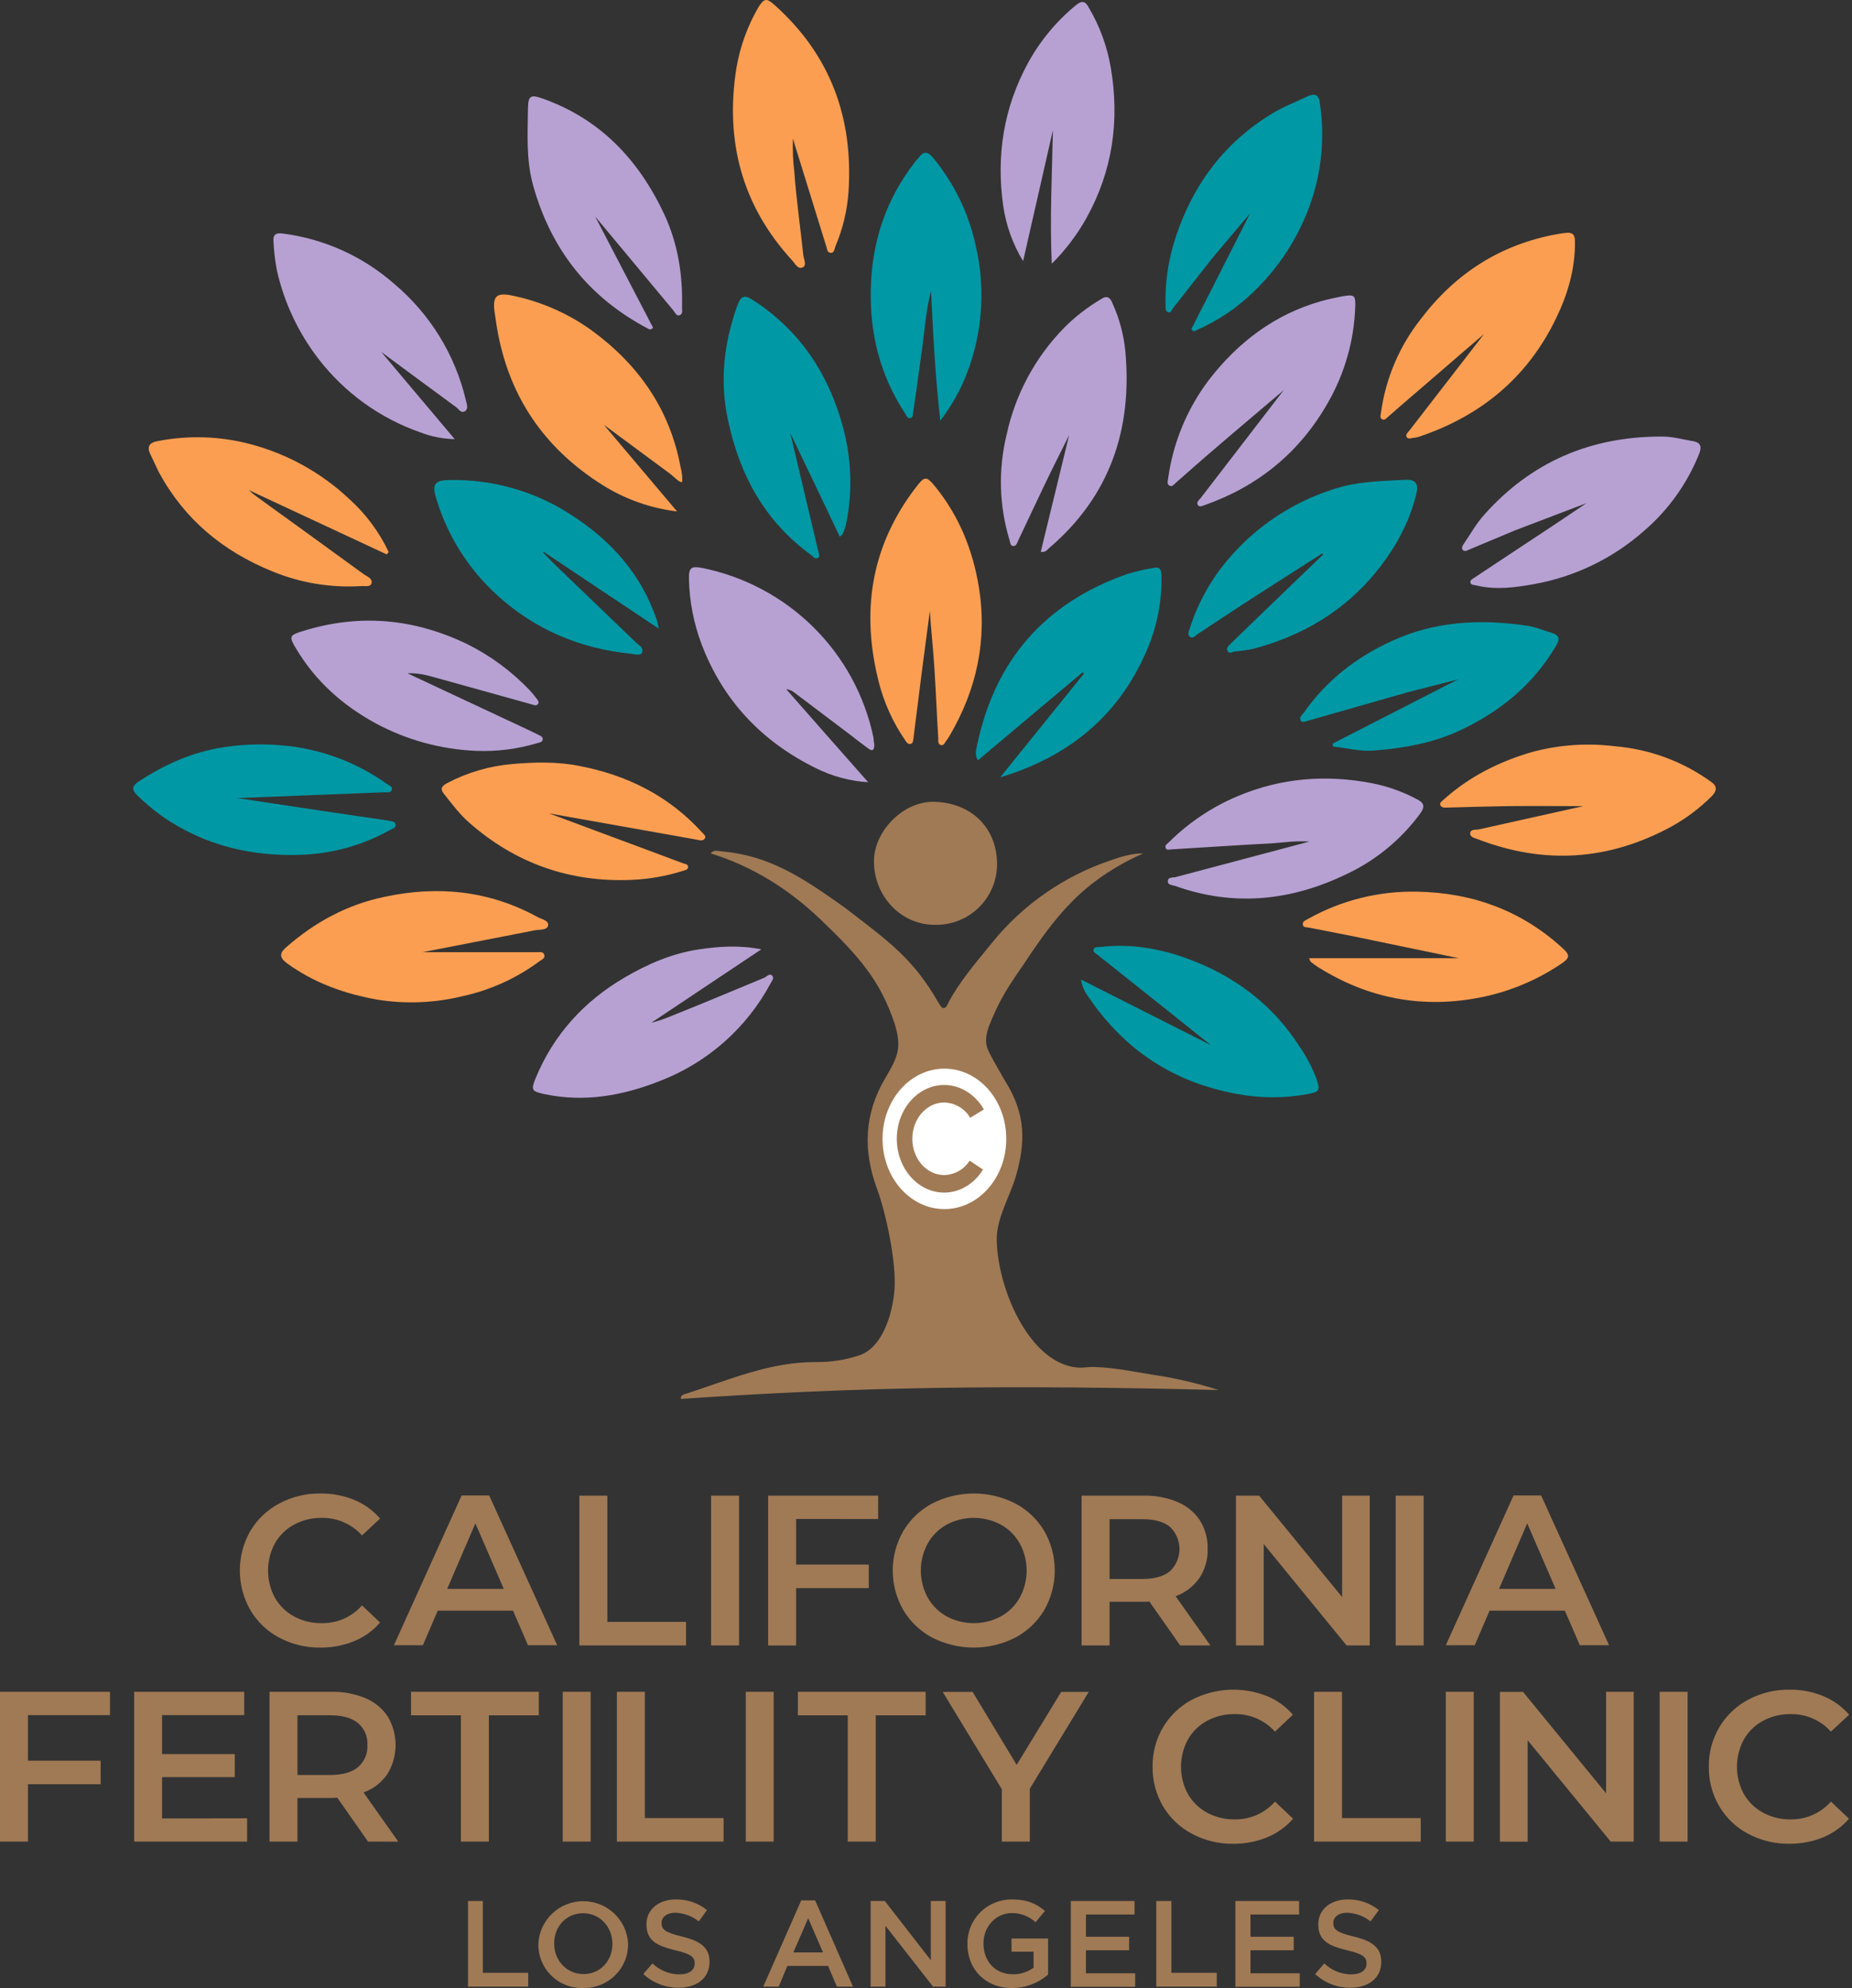 <svg width="191" height="205" viewBox="0 0 191 205" fill="none" xmlns="http://www.w3.org/2000/svg">
<rect x="0" y="0" width="191" height="205" fill="#333333" stroke="none"/>
<g clip-path="url(#clip0_3_96)">
<path d="M28.789 168.854C27.556 168.198 26.528 167.216 25.818 166.018C25.108 164.773 24.735 163.366 24.735 161.935C24.735 160.505 25.108 159.098 25.818 157.853C26.534 156.655 27.567 155.675 28.804 155.02C30.109 154.325 31.57 153.972 33.05 153.992C34.245 153.977 35.43 154.203 36.535 154.654C37.562 155.079 38.474 155.737 39.198 156.576L37.335 158.316C36.815 157.736 36.175 157.275 35.459 156.962C34.744 156.65 33.969 156.495 33.187 156.508C32.189 156.491 31.203 156.731 30.324 157.203C29.498 157.651 28.814 158.32 28.35 159.133C27.886 159.995 27.644 160.958 27.644 161.935C27.644 162.913 27.886 163.876 28.35 164.738C28.814 165.552 29.497 166.221 30.324 166.668C31.203 167.14 32.189 167.38 33.187 167.363C33.971 167.375 34.747 167.218 35.464 166.902C36.18 166.586 36.818 166.119 37.335 165.534L39.198 167.298C38.472 168.138 37.556 168.795 36.526 169.217C35.418 169.669 34.23 169.894 33.032 169.879C31.553 169.899 30.094 169.546 28.789 168.854Z" fill="#A07A55"/>
<path d="M52.907 166.074H45.144L43.612 169.638H40.626L47.61 154.194H50.45L57.461 169.638H54.451L52.907 166.074ZM51.955 163.826L49.026 157.072L46.12 163.826H51.955Z" fill="#A07A55"/>
<path d="M59.752 154.215H62.636V167.233H70.752V169.659H59.752V154.215Z" fill="#A07A55"/>
<path d="M73.335 154.215H76.22V169.659H73.335V154.215Z" fill="#A07A55"/>
<path d="M82.103 156.621V161.322H89.601V163.749H82.103V169.662H79.218V154.218H90.565V156.624L82.103 156.621Z" fill="#A07A55"/>
<path d="M96.143 168.854C94.904 168.195 93.871 167.21 93.157 166.006C92.445 164.766 92.07 163.363 92.07 161.935C92.07 160.508 92.445 159.105 93.157 157.865C93.871 156.662 94.904 155.677 96.143 155.02C97.468 154.344 98.936 153.992 100.425 153.992C101.914 153.992 103.382 154.344 104.707 155.02C105.945 155.674 106.978 156.655 107.693 157.853C108.406 159.097 108.78 160.504 108.78 161.935C108.78 163.367 108.406 164.774 107.693 166.018C106.977 167.217 105.944 168.198 104.707 168.854C103.381 169.528 101.914 169.879 100.425 169.879C98.936 169.879 97.469 169.528 96.143 168.854ZM103.22 166.668C104.038 166.214 104.713 165.543 105.17 164.729C105.637 163.871 105.881 162.912 105.881 161.937C105.881 160.962 105.637 160.003 105.17 159.145C104.714 158.33 104.039 157.657 103.22 157.203C102.36 156.746 101.4 156.508 100.425 156.508C99.45 156.508 98.49 156.746 97.63 157.203C96.811 157.657 96.134 158.33 95.677 159.145C95.211 160.003 94.966 160.962 94.966 161.937C94.966 162.912 95.211 163.871 95.677 164.729C96.136 165.542 96.812 166.214 97.63 166.668C98.49 167.125 99.45 167.363 100.425 167.363C101.4 167.363 102.36 167.125 103.22 166.668Z" fill="#A07A55"/>
<path d="M121.71 169.659L118.536 165.136C118.337 165.153 118.138 165.159 117.939 165.156H114.433V169.659H111.548V154.215H117.939C119.144 154.187 120.342 154.413 121.453 154.877C122.392 155.266 123.192 155.926 123.75 156.772C124.297 157.652 124.576 158.672 124.55 159.706C124.577 160.77 124.28 161.817 123.696 162.709C123.094 163.572 122.237 164.227 121.244 164.583L124.828 169.659H121.71ZM120.668 157.434C120.017 156.906 119.062 156.641 117.804 156.641H114.433V162.807H117.804C119.06 162.807 120.015 162.538 120.668 161.999C120.976 161.704 121.221 161.35 121.388 160.959C121.555 160.567 121.642 160.146 121.642 159.721C121.642 159.296 121.555 158.875 121.388 158.483C121.221 158.092 120.976 157.738 120.668 157.443V157.434Z" fill="#A07A55"/>
<path d="M141.263 154.215V169.659H138.874L130.328 159.202V169.659H127.467V154.215H129.856L138.417 164.672V154.215H141.263Z" fill="#A07A55"/>
<path d="M143.941 154.215H146.823V169.659H143.941V154.215Z" fill="#A07A55"/>
<path d="M161.386 166.074H153.622L152.091 169.638H149.11L156.098 154.194H158.938L165.946 169.638H162.93L161.386 166.074ZM160.434 163.826L157.504 157.072L154.599 163.826H160.434Z" fill="#A07A55"/>
<path d="M2.882 176.847V181.545H10.38V183.972H2.882V189.885H0V174.441H11.347V176.847H2.882Z" fill="#A07A55"/>
<path d="M25.486 187.482V189.885H13.841V174.441H25.188V176.847H16.713V180.862H24.211V183.238H16.713V187.497L25.486 187.482Z" fill="#A07A55"/>
<path d="M37.956 189.885L34.785 185.362C34.586 185.38 34.387 185.388 34.188 185.386H30.679V189.885H27.797V174.441H34.185C35.391 174.415 36.589 174.641 37.702 175.103C38.639 175.496 39.438 176.156 39.996 177.001C40.53 177.903 40.807 178.932 40.798 179.979C40.788 181.025 40.492 182.049 39.942 182.941C39.341 183.805 38.484 184.462 37.49 184.818L41.074 189.891L37.956 189.885ZM36.914 177.658C36.263 177.129 35.309 176.864 34.053 176.862H30.679V183.019H34.053C35.307 183.019 36.261 182.75 36.914 182.214C37.242 181.933 37.501 181.581 37.67 181.185C37.84 180.789 37.915 180.359 37.891 179.93C37.916 179.502 37.841 179.073 37.672 178.679C37.502 178.285 37.243 177.935 36.914 177.658Z" fill="#A07A55"/>
<path d="M47.536 176.867H42.391V174.441H55.568V176.867H50.42V189.885H47.536V176.867Z" fill="#A07A55"/>
<path d="M58.035 174.441H60.916V189.885H58.035V174.441Z" fill="#A07A55"/>
<path d="M63.622 174.441H66.506V187.459H74.625V189.885H63.622V174.441Z" fill="#A07A55"/>
<path d="M76.91 174.441H79.791V189.885H76.91V174.441Z" fill="#A07A55"/>
<path d="M87.433 176.867H82.288V174.441H95.462V176.867H90.317V189.885H87.433V176.867Z" fill="#A07A55"/>
<path d="M106.206 184.435V189.885H103.322V184.489L97.221 174.45H100.306L104.851 181.973L109.443 174.45H112.283L106.206 184.435Z" fill="#A07A55"/>
<path d="M122.931 189.081C121.692 188.428 120.659 187.447 119.945 186.247C119.22 185.008 118.848 183.596 118.87 182.163C118.848 180.729 119.224 179.317 119.957 178.082C120.675 176.885 121.707 175.904 122.943 175.246C124.131 174.64 125.436 174.294 126.769 174.231C128.103 174.169 129.434 174.391 130.674 174.884C131.701 175.307 132.613 175.964 133.338 176.802L131.492 178.549C130.972 177.968 130.332 177.506 129.615 177.194C128.899 176.882 128.124 176.727 127.342 176.74C126.344 176.724 125.359 176.963 124.481 177.435C123.655 177.882 122.971 178.551 122.507 179.365C122.041 180.227 121.797 181.19 121.797 182.168C121.797 183.146 122.041 184.109 122.507 184.97C122.971 185.784 123.655 186.453 124.481 186.901C125.359 187.373 126.344 187.612 127.342 187.596C128.126 187.607 128.903 187.449 129.62 187.133C130.336 186.817 130.975 186.349 131.492 185.763L133.356 187.527C132.625 188.369 131.704 189.028 130.668 189.449C129.56 189.9 128.372 190.125 127.175 190.111C125.695 190.13 124.235 189.776 122.931 189.081Z" fill="#A07A55"/>
<path d="M135.521 174.441H138.405V187.459H146.524V189.885H135.521V174.441Z" fill="#A07A55"/>
<path d="M149.11 174.441H151.992V189.885H149.11V174.441Z" fill="#A07A55"/>
<path d="M168.487 174.441V189.885H166.113L157.552 179.44V189.897H154.688V174.453H157.077L165.641 184.91V174.441H168.487Z" fill="#A07A55"/>
<path d="M171.163 174.441H174.047V189.885H171.163V174.441Z" fill="#A07A55"/>
<path d="M180.282 189.08C179.049 188.426 178.02 187.445 177.311 186.247C176.586 185.008 176.214 183.596 176.236 182.163C176.214 180.729 176.59 179.317 177.323 178.082C178.039 176.883 179.072 175.902 180.309 175.246C181.614 174.552 183.075 174.2 184.555 174.221C185.75 174.206 186.935 174.431 188.04 174.883C189.065 175.308 189.977 175.965 190.701 176.802L188.825 178.549C188.306 177.968 187.666 177.506 186.95 177.194C186.234 176.882 185.459 176.727 184.678 176.74C183.68 176.723 182.695 176.962 181.817 177.435C180.99 177.882 180.305 178.551 179.84 179.365C179.377 180.227 179.134 181.19 179.134 182.168C179.134 183.145 179.377 184.108 179.84 184.97C180.305 185.784 180.99 186.453 181.817 186.9C182.695 187.373 183.68 187.612 184.678 187.595C185.462 187.607 186.239 187.449 186.955 187.132C187.671 186.815 188.309 186.347 188.825 185.76L190.689 187.524C189.962 188.365 189.046 189.023 188.016 189.446C186.908 189.897 185.72 190.122 184.522 190.108C183.045 190.127 181.586 189.773 180.282 189.08Z" fill="#A07A55"/>
<path d="M119.668 141.868C121.701 142.209 123.707 142.696 125.67 143.324C104.122 142.786 88.702 142.967 70.218 144.245C70.188 143.799 70.576 143.769 70.845 143.68C75.234 142.255 79.505 140.383 84.282 140.443C85.712 140.446 87.132 140.226 88.493 139.789C90.971 139.077 92.076 135.513 92.255 132.869C92.434 130.107 91.389 125.117 90.434 122.533C89 118.643 89.12 114.871 91.27 111.217C92.614 108.93 93.032 108.069 92.255 105.515C90.762 101.06 88.552 98.565 84.581 94.763C81.356 91.704 77.683 89.358 73.294 87.991C73.652 87.576 74.04 87.754 74.398 87.784C79.355 88.199 82.795 90.501 87.149 93.605C91.798 97.169 94.196 98.892 96.764 103.347C96.914 103.584 97.087 103.941 97.302 103.941C97.6 103.941 97.723 103.587 97.863 103.272C98.959 101.285 100.318 99.634 102.318 97.199C105.482 93.29 109.697 90.355 114.472 88.734C115.577 88.348 116.681 87.991 117.906 87.991C116.241 88.722 114.659 89.628 113.188 90.694C109.933 93.07 107.813 96.04 105.454 99.604C103.402 102.515 102.826 103.762 101.99 105.812C101.333 107.713 101.909 108.229 102.414 109.281C102.784 109.896 103.256 110.79 103.692 111.514C105.842 114.96 105.752 117.87 104.767 121.286C104.17 123.335 102.766 125.592 102.796 127.82C102.856 132.81 106.141 140.591 111.127 141.007C111.695 141.067 112.262 140.918 112.829 140.948C115.129 141.007 117.398 141.542 119.668 141.868Z" fill="#A07A55"/>
<path d="M96.406 82.675C100.168 82.793 102.826 85.348 102.826 89.09C102.83 89.927 102.665 90.756 102.341 91.528C102.016 92.3 101.539 92.999 100.937 93.584C100.335 94.169 99.621 94.627 98.838 94.931C98.054 95.236 97.217 95.381 96.376 95.357C92.942 95.357 90.195 92.446 90.135 88.941C90.046 85.763 93.151 82.556 96.406 82.675Z" fill="#A07A55"/>
<path d="M174.612 45.49C175.328 45.609 175.537 45.995 175.269 46.708C174.049 49.801 172.092 52.553 169.565 54.727C166.371 57.556 162.456 59.457 158.248 60.221C156.277 60.578 154.276 60.845 152.276 60.37C152.037 60.31 151.708 60.34 151.649 60.073C151.589 59.806 151.887 59.687 152.096 59.538C154.814 57.727 157.531 55.944 160.219 54.162C161.353 53.39 162.488 52.648 163.623 51.875L156.217 54.697C154.635 55.35 153.052 56.033 151.469 56.687C151.29 56.776 151.051 56.895 150.872 56.717C150.693 56.538 150.812 56.301 150.932 56.123C151.649 55.083 152.246 53.984 153.082 53.063C157.919 47.628 164.041 45.015 171.297 45.015C172.432 44.985 173.537 45.312 174.612 45.49Z" fill="#B7A1D3"/>
<path d="M146.184 82.437C146.931 82.823 146.931 83.239 146.483 83.863C144.512 86.553 141.894 88.708 138.868 90.129C133.165 92.892 127.252 93.515 121.19 91.347C120.922 91.258 120.414 91.258 120.444 90.872C120.444 90.397 120.981 90.516 121.28 90.427L135.046 86.773C133.553 86.684 132.448 86.862 131.254 86.952C127.79 87.13 124.326 87.367 120.862 87.575C120.623 87.575 120.295 87.724 120.205 87.397C120.115 87.13 120.414 86.981 120.593 86.803C122.623 84.789 125.027 83.185 127.67 82.081C132.12 80.21 136.718 79.853 141.436 80.744C143.096 81.066 144.697 81.637 146.184 82.437Z" fill="#B7A1D3"/>
<path d="M138.45 30.55C139.704 30.342 139.824 30.431 139.764 31.738C139.633 35.173 138.67 38.525 136.957 41.51C134.061 46.618 129.79 50.123 124.236 52.083C123.997 52.172 123.699 52.321 123.549 52.083C123.34 51.786 123.669 51.549 123.818 51.37L132.388 40.233C129.91 42.341 127.431 44.42 124.983 46.529C123.729 47.598 122.504 48.697 121.28 49.767C121.101 49.915 120.922 50.212 120.653 50.093C120.295 49.945 120.444 49.588 120.474 49.321C120.983 45.633 122.432 42.136 124.684 39.163C127.67 35.302 131.433 32.421 136.24 31.055C136.987 30.847 137.704 30.699 138.45 30.55Z" fill="#B7A1D3"/>
<path d="M116.054 36.164C116.801 44.212 114.502 51.133 108.201 56.509C107.992 56.687 107.843 56.984 107.335 56.895L110.261 44.866C109.395 46.618 108.5 48.371 107.663 50.123C106.768 51.994 105.902 53.865 105.006 55.736C104.916 55.944 104.827 56.271 104.558 56.301C104.17 56.33 104.2 55.915 104.11 55.677C103.042 52.154 102.939 48.412 103.811 44.836C104.704 40.669 106.764 36.839 109.754 33.788C110.888 32.652 112.162 31.664 113.546 30.847C114.173 30.431 114.502 30.669 114.74 31.293C115.439 32.836 115.882 34.48 116.054 36.164Z" fill="#B7A1D3"/>
<path d="M114.561 6.997C115.487 12.433 114.741 17.63 112.053 22.471C111.086 24.204 109.88 25.794 108.47 27.194C108.261 22.382 108.5 17.898 108.589 13.413L105.513 26.927C104.443 25.164 103.742 23.204 103.453 21.165C102.736 15.997 103.513 11.096 106.021 6.492C107.273 4.205 108.956 2.178 110.978 0.523C111.635 -0.012 111.963 0.166 112.292 0.79C113.423 2.704 114.192 4.808 114.561 6.997Z" fill="#B7A1D3"/>
<path d="M90.165 76.764C90.184 76.938 90.153 77.113 90.075 77.269C89.896 77.448 89.687 77.269 89.508 77.15C88.911 76.705 88.314 76.26 87.716 75.784C85.775 74.329 83.835 72.844 81.894 71.389C81.661 71.206 81.382 71.093 81.087 71.062C83.864 74.21 86.582 77.329 89.538 80.655C87.656 80.538 85.817 80.043 84.133 79.2C78.579 76.467 74.578 72.25 72.368 66.458C71.545 64.292 71.101 62.002 71.054 59.687C71.024 58.528 71.293 58.35 72.398 58.558C76.739 59.429 80.728 61.548 83.87 64.652C87.013 67.757 89.17 71.71 90.075 76.022C90.092 76.271 90.122 76.519 90.165 76.764Z" fill="#B7A1D3"/>
<path d="M79.654 100.614C79.863 100.882 79.594 101.149 79.475 101.386C77.01 105.995 72.962 109.569 68.068 111.455C64.246 112.97 60.304 113.683 56.183 112.821C54.84 112.524 54.72 112.435 55.258 111.128C57.109 106.673 60.215 103.258 64.365 100.822C66.784 99.397 69.322 98.298 72.129 97.882C74.159 97.585 76.22 97.436 78.519 97.882C74.637 100.466 70.905 102.961 67.172 105.455C68.396 105.158 69.382 104.683 70.457 104.267C73.264 103.139 76.071 101.951 78.877 100.792C79.116 100.644 79.415 100.317 79.654 100.614Z" fill="#B7A1D3"/>
<path d="M68.516 22.115C69.919 25.145 70.427 28.352 70.337 31.679C70.337 31.976 70.457 32.392 70.069 32.51C69.74 32.599 69.621 32.213 69.442 32.005C66.754 28.768 64.067 25.561 61.379 22.323L67.351 33.788C67.112 34.055 66.963 33.966 66.814 33.877C60.722 30.669 56.84 25.739 54.989 19.145C54.242 16.472 54.422 13.769 54.451 11.096C54.481 9.879 54.75 9.73 55.914 10.146C61.917 12.255 65.888 16.502 68.516 22.115Z" fill="#B7A1D3"/>
<path d="M55.556 75.784C55.735 75.873 55.974 75.962 55.974 76.2C55.974 76.527 55.646 76.556 55.437 76.616C53.377 77.237 51.227 77.508 49.076 77.418C45.449 77.264 41.905 76.289 38.715 74.566C35.34 72.725 32.533 70.23 30.533 66.874C29.786 65.626 29.846 65.508 31.16 65.092C37.013 63.251 42.656 63.755 48.151 66.399C50.59 67.606 52.794 69.235 54.66 71.21C54.905 71.474 55.135 71.752 55.347 72.042C55.467 72.19 55.646 72.398 55.467 72.606C55.288 72.814 55.078 72.695 54.869 72.636C51.853 71.804 48.808 70.943 45.792 70.111C44.567 69.785 43.343 69.339 42.029 69.428C46.12 71.329 50.181 73.26 54.272 75.16C54.72 75.368 55.138 75.576 55.556 75.784Z" fill="#B7A1D3"/>
<path d="M48.061 41.331C48.151 41.688 48.33 42.163 47.942 42.401C47.553 42.638 47.315 42.193 47.046 41.985C44.448 40.084 41.88 38.183 39.312 36.282L46.897 45.282C45.669 45.255 44.456 45.014 43.313 44.569C39.169 43.114 35.538 40.493 32.862 37.025C30.78 34.332 29.313 31.22 28.562 27.907C28.369 26.897 28.249 25.874 28.204 24.848C28.144 24.194 28.472 23.986 29.129 24.075C33.395 24.614 37.4 26.415 40.626 29.243C44.354 32.366 46.963 36.608 48.061 41.331Z" fill="#B7A1D3"/>
<path d="M160.069 65.27C160.846 65.508 160.876 65.924 160.487 66.577C158.128 70.587 154.724 73.379 150.514 75.339C147.707 76.646 144.721 77.15 141.675 77.388C140.301 77.507 138.868 77.121 137.465 76.972C137.47 76.872 137.459 76.772 137.435 76.675C141.735 74.478 146.065 72.25 150.365 70.052L145.139 71.389L134.837 74.329C134.598 74.388 134.299 74.567 134.15 74.299C133.941 73.973 134.299 73.705 134.479 73.468C136.808 70.141 139.913 67.735 143.586 66.072C148.006 64.052 152.634 63.815 157.352 64.498C158.308 64.617 159.203 65.003 160.069 65.27Z" fill="#0098A5"/>
<path d="M145.019 49.469C145.945 49.44 146.303 49.855 146.094 50.806C145.378 53.865 143.915 56.508 141.944 58.944C138.659 62.983 134.389 65.508 129.372 66.874C128.713 67.016 128.044 67.115 127.372 67.171C127.103 67.201 126.774 67.468 126.595 67.112C126.416 66.755 126.774 66.547 126.983 66.309L130.208 63.191C132.299 61.171 134.359 59.181 136.449 57.191C136.42 57.132 136.42 57.102 136.39 57.043C133.911 58.647 131.403 60.221 128.924 61.825C127.133 62.983 125.341 64.171 123.549 65.359C123.281 65.537 123.012 65.894 122.713 65.656C122.415 65.418 122.624 65.062 122.713 64.765C123.619 61.935 125.126 59.332 127.133 57.132C130.139 53.792 134.047 51.38 138.39 50.182C140.57 49.618 142.81 49.588 145.019 49.469Z" fill="#0098A5"/>
<path d="M136.091 10.473C136.668 14.074 136.318 17.763 135.076 21.194C133.549 25.413 130.833 29.104 127.252 31.827C125.962 32.762 124.57 33.549 123.102 34.174C123.015 34.102 122.935 34.023 122.863 33.936C124.893 29.956 126.914 25.976 128.924 21.996L125.013 26.63C123.669 28.352 122.325 30.045 120.981 31.768C120.832 31.946 120.772 32.303 120.444 32.184C120.175 32.095 120.205 31.768 120.205 31.53C120.134 29.068 120.508 26.614 121.31 24.283C123.102 18.937 126.327 14.66 131.224 11.69C132.418 10.977 133.732 10.473 134.986 9.878C135.643 9.611 136.001 9.849 136.091 10.473Z" fill="#0098A5"/>
<path d="M135.763 111.217C136.151 112.435 136.121 112.584 134.807 112.821C132.407 113.257 129.947 113.247 127.551 112.792C121.041 111.604 115.995 108.277 112.292 102.842C111.867 102.308 111.589 101.673 111.486 101L124.893 107.772C123.042 106.287 121.161 104.802 119.309 103.317C117.279 101.683 115.218 100.08 113.188 98.446C113.009 98.298 112.68 98.179 112.8 97.882C112.919 97.585 113.218 97.674 113.456 97.644C116.532 97.288 119.459 97.763 122.355 98.802C127.252 100.585 131.224 103.525 134.031 107.921C134.742 108.945 135.324 110.052 135.763 111.217Z" fill="#0098A5"/>
<path d="M119.787 59.449C119.829 62.094 119.3 64.718 118.234 67.141C115.338 73.854 110.172 78.042 103.154 80.15C106.021 76.586 108.918 73.022 111.784 69.458C111.737 69.415 111.697 69.365 111.665 69.31C108.082 72.309 104.498 75.339 100.855 78.398C100.527 77.863 100.646 77.388 100.736 76.972C102.557 68.151 107.693 62.181 116.263 59.182C117.153 58.911 118.061 58.703 118.981 58.558C119.727 58.38 119.787 58.914 119.787 59.449Z" fill="#0098A5"/>
<path d="M100.586 25.145C101.762 29.991 101.29 35.088 99.243 39.639C98.62 40.962 97.859 42.216 96.973 43.381C96.466 38.926 96.227 34.471 96.018 29.986C95.48 32.035 95.361 34.144 95.062 36.223C94.764 38.302 94.495 40.441 94.166 42.549C94.136 42.787 94.166 43.114 93.808 43.114C93.569 43.143 93.48 42.846 93.39 42.698C90.792 38.777 89.687 34.471 89.807 29.748C89.926 24.907 91.359 20.601 94.316 16.769C94.446 16.594 94.586 16.425 94.734 16.264C95.241 15.581 95.659 15.581 96.227 16.264C98.362 18.842 99.856 21.885 100.586 25.145Z" fill="#0098A5"/>
<path d="M86.91 43.945C87.819 47.217 87.942 50.656 87.269 53.984C87.191 54.33 87.081 54.668 86.94 54.994C86.91 55.083 86.821 55.142 86.612 55.35C84.88 51.697 83.207 48.192 81.505 44.658L84.402 56.895C84.462 57.132 84.611 57.429 84.312 57.548C84.014 57.667 83.864 57.37 83.685 57.251C78.848 53.746 76.25 48.935 75.055 43.203C74.219 39.252 74.667 35.421 75.981 31.679C76.399 30.461 76.728 30.312 77.832 31.055C82.55 34.173 85.447 38.569 86.91 43.945Z" fill="#0098A5"/>
<path d="M67.769 64.023L67.948 64.825C63.947 62.152 60.005 59.538 56.064 56.895L56.004 56.954C56.572 57.548 57.139 58.142 57.736 58.706L65.619 66.28C65.888 66.547 66.306 66.666 66.246 67.171C66.187 67.676 65.47 67.468 65.082 67.409C59.826 66.874 55.198 64.944 51.286 61.38C48.337 58.706 46.17 55.288 45.015 51.489C44.538 49.945 44.776 49.499 46.389 49.499C50.815 49.413 55.164 50.655 58.871 53.063C63.081 55.766 66.187 59.271 67.769 64.023Z" fill="#0098A5"/>
<path d="M40.805 85.051C40.835 85.348 40.447 85.467 40.208 85.586C37.578 87.056 34.649 87.919 31.638 88.11C26.233 88.407 21.186 87.278 16.677 84.13C15.777 83.484 14.928 82.769 14.139 81.992C13.542 81.398 13.632 81.012 14.318 80.566C16.827 78.933 19.454 77.715 22.441 77.151C24.627 76.756 26.857 76.656 29.07 76.854C32.978 77.182 36.724 78.558 39.909 80.834C40.118 80.982 40.536 81.13 40.417 81.427C40.297 81.814 39.879 81.665 39.581 81.695L24.471 82.289L33.34 83.625L39.999 84.606C40.297 84.695 40.775 84.635 40.805 85.051Z" fill="#0098A5"/>
<path d="M176.523 80.655C177.18 81.13 177 81.606 176.553 82.081C175.314 83.319 173.906 84.379 172.372 85.229C165.922 88.734 159.273 89.169 152.425 86.536C152.096 86.417 151.619 86.328 151.619 85.942C151.649 85.467 152.156 85.586 152.485 85.526L163.294 83.12C160.696 83.12 158.099 83.091 155.501 83.12C153.44 83.15 151.38 83.21 149.29 83.269C149.021 83.269 148.662 83.328 148.543 83.002C148.453 82.734 148.752 82.586 148.931 82.408C151.559 80.061 154.635 78.517 158.009 77.537C160.781 76.794 163.671 76.592 166.519 76.943C170.134 77.238 173.597 78.523 176.523 80.655Z" fill="#FC9E51"/>
<path d="M162.428 24.907C162.458 27.728 161.682 30.342 160.487 32.807C157.561 38.896 152.724 42.906 146.303 45.044C146.168 45.088 146.027 45.118 145.885 45.133C145.617 45.133 145.258 45.341 145.079 45.074C144.9 44.806 145.228 44.569 145.378 44.361L153.052 34.441C151.32 35.926 149.618 37.381 147.946 38.837C146.363 40.203 144.751 41.569 143.168 42.965C142.989 43.113 142.81 43.381 142.541 43.232C142.272 43.084 142.392 42.787 142.422 42.549C142.907 39.001 144.34 35.647 146.572 32.837C150.126 28.174 154.784 25.174 160.637 24.135C160.913 24.081 161.192 24.041 161.473 24.016C162.16 23.927 162.428 24.164 162.428 24.907Z" fill="#FC9E51"/>
<path d="M161.055 97.674C162.01 98.535 161.951 98.773 160.756 99.545C158.392 101.093 155.76 102.191 152.992 102.782C146.871 104.06 141.197 103.02 135.942 99.723C135.671 99.552 135.412 99.364 135.165 99.159C135.094 99.05 135.043 98.93 135.016 98.802H150.454L139.585 96.545L135.046 95.654C134.777 95.595 134.389 95.684 134.359 95.298C134.329 94.971 134.688 94.882 134.926 94.734C138.368 92.81 142.267 91.845 146.214 91.942C151.887 92.06 156.844 93.872 161.055 97.674Z" fill="#FC9E51"/>
<path d="M100.945 60.489C101.841 65.983 100.736 71.092 97.929 75.873C97.84 76.029 97.74 76.177 97.63 76.319C97.451 76.527 97.362 76.913 97.033 76.824C96.704 76.735 96.764 76.349 96.764 76.081C96.615 73.735 96.525 71.389 96.376 69.042C96.257 67.023 96.018 65.003 95.898 62.983C95.629 65.033 95.361 67.052 95.092 69.102C94.793 71.478 94.495 73.824 94.196 76.2C94.166 76.408 94.166 76.646 93.898 76.705C93.629 76.764 93.45 76.497 93.33 76.289C92.094 74.49 91.185 72.49 90.643 70.379C88.791 63.132 89.777 56.419 94.375 50.361C95.391 49.024 95.51 49.024 96.555 50.301C98.944 53.301 100.318 56.717 100.945 60.489Z" fill="#FC9E51"/>
<path d="M79.923 0.552C85.686 5.72 88.015 12.225 87.507 19.799C87.373 21.721 86.919 23.608 86.164 25.382C86.044 25.649 86.074 26.125 85.626 26.065C85.298 26.036 85.298 25.62 85.208 25.382C84.103 21.848 83.028 18.313 81.923 14.779C81.864 14.601 81.834 14.452 81.774 14.274C81.733 15.435 81.783 16.596 81.923 17.749C82.132 20.63 82.55 23.481 82.849 26.333C82.909 26.778 83.237 27.372 82.76 27.58C82.282 27.788 81.983 27.164 81.714 26.867C76.489 21.194 74.757 14.482 75.951 6.997C76.323 4.813 77.081 2.711 78.191 0.79C78.818 -0.22 79.057 -0.22 79.923 0.552Z" fill="#FC9E51"/>
<path d="M72.398 85.823C72.547 86.001 72.846 86.18 72.696 86.447C72.487 86.774 72.099 86.625 71.8 86.566L56.601 83.863C58.423 84.546 60.005 85.111 61.558 85.704C64.544 86.803 67.53 87.932 70.487 89.031C70.696 89.09 70.964 89.12 70.964 89.387C70.964 89.714 70.636 89.714 70.397 89.803C68.685 90.344 66.907 90.654 65.112 90.724C58.781 90.991 53.197 89.031 48.449 84.873C47.434 84.011 46.658 82.942 45.822 81.903C45.344 81.338 45.553 81.041 46.12 80.745C48.186 79.656 50.45 78.989 52.779 78.784C55.138 78.576 57.497 78.517 59.826 78.992C64.724 79.942 68.994 82.081 72.398 85.823Z" fill="#FC9E51"/>
<path d="M70.367 49.559C70.367 50.064 69.531 49.173 69.143 48.876C66.844 47.183 64.574 45.49 62.275 43.797L69.83 52.737C67.09 52.403 64.459 51.47 62.126 50.004C56.572 46.5 52.958 41.629 51.525 35.184C51.286 34.144 51.137 33.075 50.987 32.035C50.808 30.521 51.256 30.164 52.749 30.461C55.71 31.057 58.509 32.272 60.961 34.025C65.828 37.56 69.083 42.193 70.188 48.163C70.312 48.618 70.372 49.087 70.367 49.559Z" fill="#FC9E51"/>
<path d="M55.496 94.585C55.885 94.793 56.661 94.912 56.512 95.476C56.392 95.921 55.646 95.832 55.168 95.921L43.582 98.179H55.347C55.616 98.179 56.004 98.09 56.124 98.416C56.273 98.802 55.855 98.951 55.616 99.129C53.256 100.876 50.548 102.101 47.673 102.723C44.819 103.419 41.855 103.54 38.953 103.079C35.579 102.485 32.384 101.357 29.577 99.307C28.741 98.683 28.861 98.238 29.547 97.644C32.474 95.09 35.788 93.278 39.64 92.476C45.165 91.288 50.48 91.823 55.496 94.585Z" fill="#FC9E51"/>
<path d="M40.088 56.924C40.029 57.013 39.939 57.073 39.879 57.162L25.665 50.538C25.901 50.762 26.15 50.971 26.412 51.162C30.115 53.835 33.818 56.518 37.52 59.211C37.849 59.449 38.416 59.627 38.327 60.102C38.237 60.577 37.64 60.399 37.281 60.429C34.139 60.629 30.993 60.111 28.084 58.914C23.038 56.865 19.066 53.598 16.438 48.786C16.11 48.162 15.841 47.509 15.513 46.856C15.124 46.083 15.393 45.638 16.229 45.489C19.437 44.855 22.748 44.967 25.904 45.816C29.697 46.832 33.176 48.772 36.027 51.459C37.732 52.995 39.113 54.852 40.088 56.924Z" fill="#FC9E51"/>
<path d="M97.397 124.669C100.922 124.669 103.779 121.427 103.779 117.428C103.779 113.428 100.922 110.187 97.397 110.187C93.873 110.187 91.016 113.428 91.016 117.428C91.016 121.427 93.873 124.669 97.397 124.669Z" fill="white"/>
<path d="M100.001 119.673C99.722 120.119 99.336 120.488 98.877 120.747C98.418 121.007 97.901 121.148 97.373 121.158C95.555 121.158 94.089 119.483 94.089 117.419C94.089 115.354 95.564 113.679 97.373 113.679C97.92 113.691 98.454 113.843 98.924 114.119C99.395 114.395 99.786 114.787 100.061 115.256L101.47 114.392C100.598 112.874 99.081 111.871 97.376 111.871C94.689 111.871 92.488 114.354 92.488 117.419C92.488 120.484 94.677 122.967 97.376 122.967C99.034 122.967 100.494 122.028 101.378 120.591L100.001 119.673Z" fill="#A07A55"/>
<path d="M48.237 196.01H49.796V203.417H54.478V204.84H48.267V196.01H48.237Z" fill="#A07A55"/>
<path d="M55.52 200.441C55.572 199.26 56.077 198.143 56.933 197.322C57.789 196.501 58.929 196.039 60.118 196.03C61.306 196.022 62.453 196.468 63.32 197.277C64.187 198.086 64.709 199.195 64.777 200.376V200.408C64.786 201.016 64.672 201.619 64.441 202.182C64.209 202.744 63.866 203.254 63.431 203.682C62.997 204.109 62.48 204.444 61.912 204.668C61.343 204.891 60.736 204.998 60.125 204.982C59.519 204.999 58.916 204.894 58.352 204.672C57.788 204.45 57.275 204.117 56.845 203.692C56.414 203.268 56.075 202.761 55.847 202.202C55.62 201.643 55.508 201.044 55.52 200.441ZM63.159 200.441C63.159 198.694 61.893 197.272 60.137 197.272C58.381 197.272 57.151 198.662 57.151 200.376V200.408C57.151 202.122 58.42 203.545 60.176 203.545C61.931 203.545 63.159 202.155 63.159 200.441Z" fill="#A07A55"/>
<path d="M66.345 203.544L67.288 202.446C68.039 203.168 69.042 203.574 70.087 203.577C71.06 203.577 71.645 203.126 71.645 202.478V202.446C71.645 201.798 71.287 201.477 69.63 201.088C67.745 200.634 66.67 200.084 66.67 198.436V198.403C66.67 196.883 67.939 195.849 69.695 195.849C70.865 195.827 72.005 196.216 72.914 196.948L72.069 198.112C71.383 197.568 70.54 197.256 69.662 197.221C68.752 197.221 68.232 197.676 68.232 198.258V198.29C68.232 198.968 68.623 199.259 70.346 199.68C72.231 200.132 73.174 200.812 73.174 202.267V202.3C73.174 203.948 71.872 204.952 69.988 204.952C68.638 204.962 67.335 204.458 66.345 203.544Z" fill="#A07A55"/>
<path d="M82.634 195.947H84.067L87.967 204.84H86.31L85.399 202.704H81.204L80.308 204.84H78.716L82.634 195.947ZM84.88 201.314L83.351 197.789L81.822 201.314H84.88Z" fill="#A07A55"/>
<path d="M89.822 196.01H91.252L96 202.122V196.01H97.526V204.84H96.227L91.318 198.567V204.84H89.789V196.01H89.822Z" fill="#A07A55"/>
<path d="M99.771 200.441C99.762 199.838 99.873 199.239 100.1 198.68C100.327 198.121 100.663 197.612 101.09 197.185C101.517 196.757 102.026 196.418 102.587 196.189C103.148 195.96 103.749 195.844 104.355 195.849C105.917 195.849 106.857 196.271 107.768 197.037L106.795 198.202C106.127 197.575 105.237 197.236 104.319 197.26C102.695 197.26 101.426 198.683 101.426 200.364V200.396C101.426 202.208 102.62 203.566 104.45 203.566C105.22 203.579 105.973 203.341 106.594 202.888V201.237H104.319V199.88H108.09V203.598C107.062 204.487 105.747 204.98 104.385 204.988C101.59 204.982 99.771 203.028 99.771 200.441Z" fill="#A07A55"/>
<path d="M110.435 196.01H117.004V197.403H111.996V199.699H116.449V201.089H111.996V203.465H117.073V204.855H110.435V196.01Z" fill="#A07A55"/>
<path d="M119.249 196.01H120.808V203.417H125.49V204.84H119.249V196.01Z" fill="#A07A55"/>
<path d="M127.407 196.01H133.977V197.403H128.966V199.699H133.421V201.089H128.966V203.465H134.043V204.855H127.407V196.01Z" fill="#A07A55"/>
<path d="M135.634 203.545L136.575 202.446C137.325 203.168 138.328 203.574 139.373 203.577C140.346 203.577 140.931 203.126 140.931 202.478V202.446C140.931 201.798 140.576 201.477 138.916 201.088C137.032 200.634 135.957 200.084 135.957 198.436V198.403C135.957 196.883 137.226 195.849 138.982 195.849C140.151 195.826 141.291 196.216 142.201 196.948L141.347 198.112C140.66 197.568 139.817 197.256 138.94 197.221C138.029 197.221 137.509 197.676 137.509 198.258V198.29C137.509 198.968 137.901 199.259 139.624 199.68C141.508 200.132 142.451 200.812 142.451 202.267V202.3C142.451 203.948 141.152 204.952 139.265 204.952C137.918 204.966 136.617 204.462 135.634 203.545Z" fill="#A07A55"/>
</g>
<defs>
<clipPath id="clip0_3_96">
<rect width="190.698" height="205" fill="white"/>
</clipPath>
</defs>
</svg>
